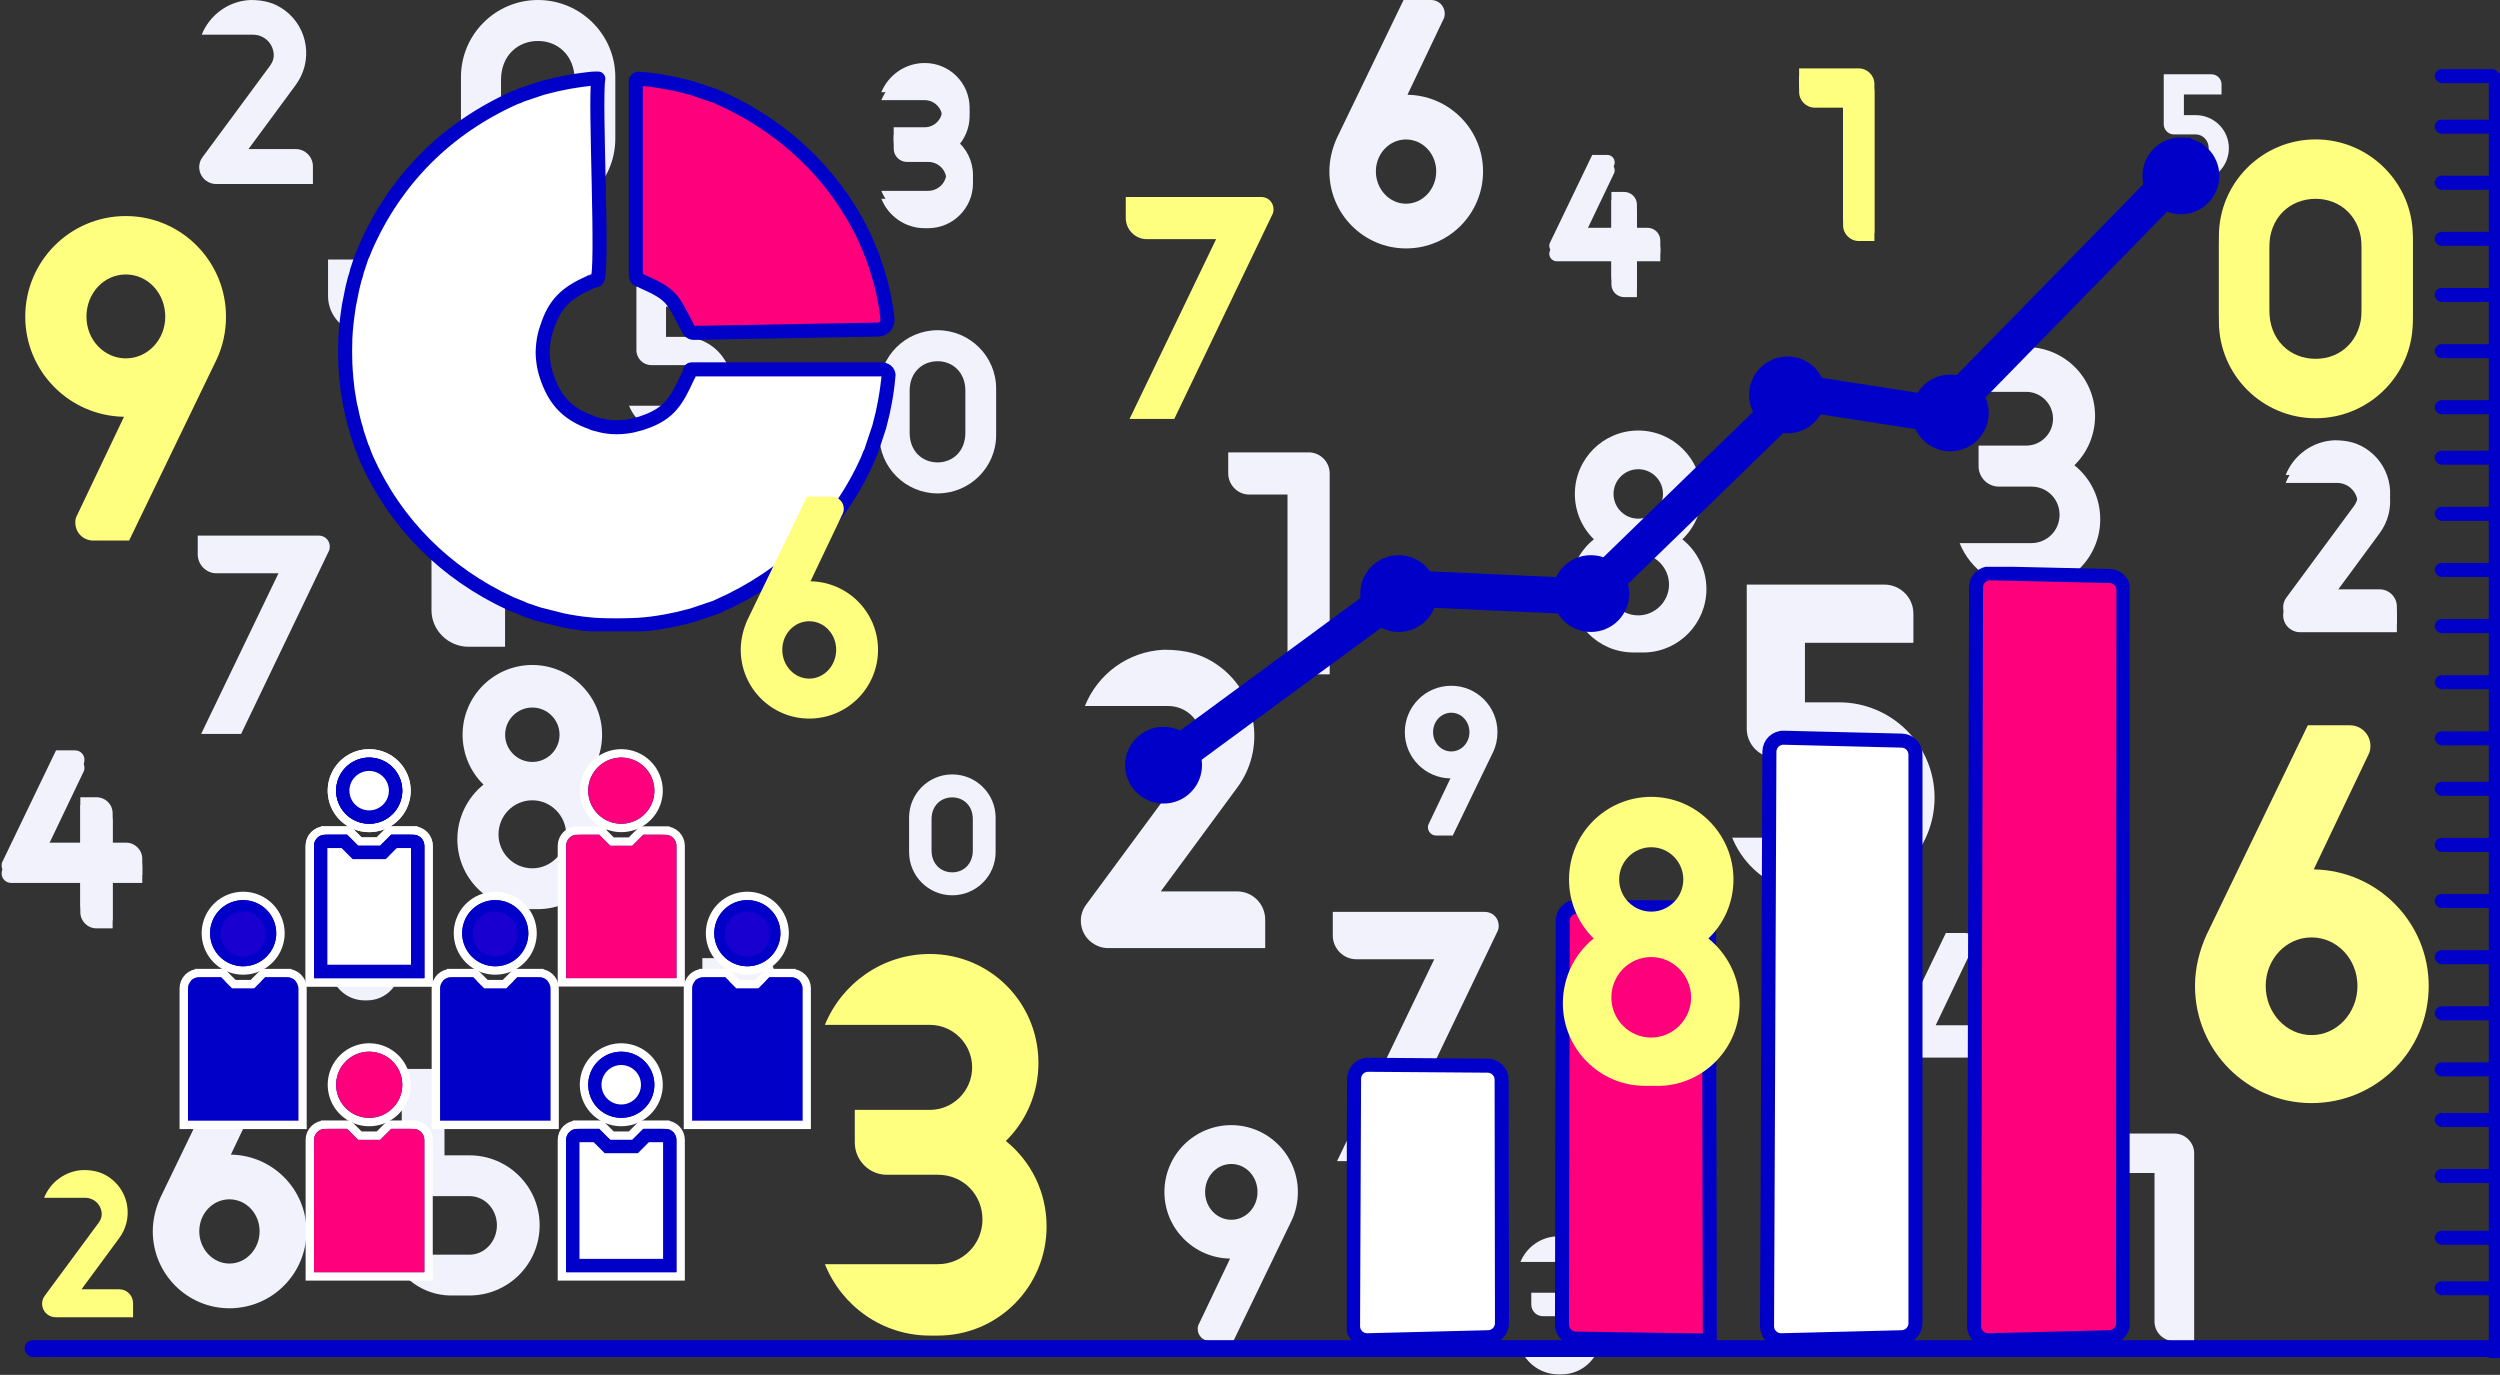 <svg width="891" height="490" viewBox="0 0 891 490" fill="none" xmlns="http://www.w3.org/2000/svg">
<rect x="0" y="0" width="891" height="490" fill="#333333" stroke="none"/>
<path d="M116.916 92.502H166.992C174.089 92.502 180.004 98.417 180.004 105.514V230.507H166.992C159.697 230.507 153.783 224.592 153.783 217.495V118.723H129.928C122.83 118.723 116.916 112.809 116.916 105.514V92.502Z" fill="#F2F2FC"/>
<path d="M250.323 341.488H270.692C273.579 341.488 275.985 343.894 275.985 346.781V397.623H270.692C267.725 397.623 265.319 395.218 265.319 392.331V352.154H255.616C252.729 352.154 250.323 349.748 250.323 346.781V341.488Z" fill="#F2F2FC"/>
<path d="M641.207 27.213H662.502C665.52 27.213 668.035 29.728 668.035 32.746V85.9H662.502C659.4 85.9 656.885 83.385 656.885 80.367V38.363H646.74C643.722 38.363 641.207 35.848 641.207 32.746V27.213Z" fill="#FFFF7F"/>
<path d="M437.738 161.223H466.44C470.508 161.223 473.898 164.613 473.898 168.681V240.323H466.44C462.259 240.323 458.869 236.933 458.869 232.865V176.252H445.196C441.128 176.252 437.738 172.862 437.738 168.681V161.223Z" fill="#F2F2FC"/>
<path d="M748 404H774.988C778.813 404 782 407.171 782 410.977V478H774.988C771.056 478 767.869 474.829 767.869 471.023V418.06H755.012C751.187 418.06 748 414.889 748 410.977V404Z" fill="#F2F2FC"/>
<path d="M450.917 327.722V337.899H394.865C392.738 337.899 390.764 337.139 389.093 335.924C384.84 332.734 383.928 326.658 387.118 322.405L425.245 270.758C426.461 269.239 428.283 266.657 428.283 263.619C428.283 256.935 422.967 251.619 416.283 251.619H386.662C391.219 240.226 402.004 232.175 414.764 231.568H414.916C422.511 231.568 428.739 233.087 434.815 237.644C448.334 247.821 451.069 267.113 440.891 280.784L413.701 317.696H440.891C446.512 317.696 450.917 322.253 450.917 327.722Z" fill="#F2F2FC"/>
<path d="M854.247 219.046V225.323H819.677C818.365 225.323 817.147 224.854 816.116 224.105C813.493 222.138 812.931 218.39 814.899 215.767L838.414 183.913C839.164 182.976 840.288 181.383 840.288 179.51C840.288 175.387 837.009 172.108 832.887 172.108H814.617C817.428 165.082 824.08 160.116 831.95 159.741H832.043C836.728 159.741 840.569 160.678 844.316 163.489C852.655 169.766 854.341 181.664 848.064 190.096L831.294 212.862H848.064C851.53 212.862 854.247 215.673 854.247 219.046Z" fill="#F2F2FC"/>
<path d="M111.526 59.304V65.582H76.955C75.643 65.582 74.425 65.113 73.395 64.364C70.772 62.396 70.209 58.649 72.177 56.025L95.692 24.172C96.442 23.235 97.566 21.642 97.566 19.768C97.566 15.646 94.287 12.367 90.165 12.367H71.896C74.706 5.34 81.358 0.375 89.228 0H89.322C94.006 0 97.847 0.937 101.595 3.748C109.933 10.025 111.619 21.923 105.342 30.355L88.572 53.121H105.342C108.809 53.121 111.526 55.932 111.526 59.304Z" fill="#F2F2FC"/>
<path d="M138.217 335.42C140.937 337.608 142.652 340.92 142.652 344.705C142.652 351.21 137.389 356.532 130.825 356.532H129.938C124.793 356.532 120.358 353.339 118.524 348.785H130.825C133.545 348.785 135.674 346.597 135.674 343.936C135.674 341.216 133.545 339.087 130.825 339.087H125.266C123.314 339.087 121.777 337.49 121.777 335.598V332.05H129.938C132.481 332.05 134.55 329.98 134.55 327.437C134.55 324.894 132.481 322.824 129.938 322.824H118.524C120.358 318.33 124.793 315.137 129.938 315.137C136.502 315.137 141.765 320.4 141.765 326.964C141.765 330.276 140.405 333.292 138.217 335.42Z" fill="#F2F2FC"/>
<path d="M340.772 52.749C344.455 55.711 346.776 60.195 346.776 65.319C346.776 74.125 339.651 81.331 330.764 81.331H329.563C322.598 81.331 316.593 77.007 314.111 70.843H330.764C334.447 70.843 337.329 67.88 337.329 64.278C337.329 60.595 334.447 57.713 330.764 57.713H323.238C320.596 57.713 318.515 55.551 318.515 52.989V48.185H329.563C333.006 48.185 335.808 45.383 335.808 41.941C335.808 38.498 333.006 35.696 329.563 35.696H314.111C316.593 29.611 322.598 25.288 329.563 25.288C338.45 25.288 345.576 32.413 345.576 41.3C345.576 45.783 343.734 49.867 340.772 52.749Z" fill="#F2F2FC"/>
<path d="M565.293 464.732C568.527 467.333 570.565 471.27 570.565 475.769C570.565 483.501 564.309 489.828 556.506 489.828H555.451C549.335 489.828 544.063 486.032 541.884 480.619H556.506C559.739 480.619 562.27 478.018 562.27 474.855C562.27 471.621 559.739 469.09 556.506 469.09H549.898C547.578 469.09 545.75 467.192 545.75 464.943V460.725H555.451C558.474 460.725 560.935 458.265 560.935 455.242C560.935 452.219 558.474 449.758 555.451 449.758H541.884C544.063 444.416 549.335 440.62 555.451 440.62C563.254 440.62 569.511 446.876 569.511 454.679C569.511 458.616 567.894 462.201 565.293 464.732Z" fill="#F2F2FC"/>
<path d="M739.313 165.813C744.962 170.357 748.524 177.235 748.524 185.096C748.524 198.606 737.593 209.66 723.96 209.66H722.118C711.432 209.66 702.221 203.028 698.413 193.571H723.96C729.61 193.571 734.031 189.026 734.031 183.499C734.031 177.85 729.61 173.428 723.96 173.428H712.415C708.362 173.428 705.168 170.112 705.168 166.182V158.812H722.118C727.399 158.812 731.698 154.513 731.698 149.232C731.698 143.951 727.399 139.652 722.118 139.652H698.413C702.221 130.318 711.432 123.685 722.118 123.685C735.751 123.685 746.682 134.616 746.682 148.25C746.682 155.128 743.857 161.391 739.313 165.813Z" fill="#F2F2FC"/>
<path d="M591.735 88.531V93.11H583.397V105.891H578.817C576.357 105.891 574.306 103.841 574.306 101.38V93.11H554.828C553.324 93.11 552.162 91.88 552.162 90.445C552.162 90.035 552.23 89.624 552.435 89.283L567.472 58.048H572.803C574.306 58.048 575.468 59.21 575.468 60.714C575.468 61.124 575.4 61.534 575.195 61.876L564.601 84.02H574.306V71.239H578.817C581.346 71.239 583.397 73.221 583.397 75.75V84.02H587.224C589.684 84.02 591.735 86.07 591.735 88.531Z" fill="#F2F2FC"/>
<path d="M724.247 371.123V376.923H713.685V393.112H707.884C704.768 393.112 702.171 390.515 702.171 387.399V376.923H677.497C675.593 376.923 674.121 375.365 674.121 373.547C674.121 373.028 674.208 372.508 674.467 372.075L693.513 332.512H700.266C702.171 332.512 703.642 333.983 703.642 335.888C703.642 336.407 703.556 336.927 703.296 337.36L689.877 365.409H702.171V349.22H707.884C711.088 349.22 713.685 351.731 713.685 354.934V365.409H718.533C721.649 365.409 724.247 368.006 724.247 371.123Z" fill="#F2F2FC"/>
<path d="M50.704 308.87V314.67H40.142V330.859H34.341C31.225 330.859 28.628 328.262 28.628 325.146V314.67H3.954C2.05 314.67 0.578 313.112 0.578 311.294C0.578 310.775 0.665 310.255 0.924 309.822L19.97 270.259H26.723C28.628 270.259 30.099 271.73 30.099 273.635C30.099 274.154 30.013 274.674 29.753 275.107L16.334 303.156H28.628V286.967H34.341C37.545 286.967 40.142 289.478 40.142 292.681V303.156H44.99C48.106 303.156 50.704 305.753 50.704 308.87Z" fill="#F2F2FC"/>
<path d="M643.281 250.307H655.381C674.237 250.307 689.48 265.549 689.48 284.249C689.48 303.106 674.237 318.349 655.381 318.349H645.795C632.909 318.034 621.91 309.863 617.353 298.549H655.381C662.766 298.549 668.738 292.106 668.738 284.249C668.738 276.392 662.766 270.106 655.381 270.106H632.909C627.252 270.106 622.538 265.392 622.538 259.735V208.35H671.566C677.223 208.35 681.937 212.907 681.937 218.721V229.093H643.281V250.307Z" fill="#F2F2FC"/>
<path d="M778.347 41.031H782.543C789.083 41.031 794.37 46.317 794.37 52.803C794.37 59.343 789.083 64.629 782.543 64.629H779.219C774.75 64.52 770.935 61.686 769.354 57.762H782.543C785.105 57.762 787.176 55.528 787.176 52.803C787.176 50.078 785.105 47.898 782.543 47.898H774.75C772.788 47.898 771.153 46.263 771.153 44.301V26.48H788.157C790.119 26.48 791.754 28.06 791.754 30.076V33.673H778.347V41.031Z" fill="#F2F2FC"/>
<path d="M158.413 411.76H167.295C181.138 411.76 192.328 422.95 192.328 436.678C192.328 450.521 181.138 461.71 167.295 461.71H160.259C150.799 461.48 142.724 455.481 139.379 447.175H167.295C172.717 447.175 177.101 442.446 177.101 436.678C177.101 430.91 172.717 426.296 167.295 426.296H150.799C146.646 426.296 143.186 422.835 143.186 418.682V380.96H179.177C183.33 380.96 186.791 384.305 186.791 388.574V396.187H158.413V411.76Z" fill="#F2F2FC"/>
<path d="M237.372 120.053H243.526C253.118 120.053 260.872 127.806 260.872 137.318C260.872 146.91 253.118 154.664 243.526 154.664H238.65C232.096 154.504 226.501 150.347 224.183 144.592H243.526C247.283 144.592 250.321 141.315 250.321 137.318C250.321 133.322 247.283 130.124 243.526 130.124H232.096C229.218 130.124 226.82 127.726 226.82 124.849V98.711H251.759C254.637 98.711 257.035 101.029 257.035 103.986V109.262H237.372V120.053Z" fill="#F2F2FC"/>
<path d="M81.772 450.332C87.716 450.332 92.523 445.146 92.523 438.821C92.523 432.497 87.716 427.438 81.772 427.438C75.827 427.438 71.021 432.497 71.021 438.821C71.021 445.146 75.827 450.332 81.772 450.332ZM95.052 384.686L82.278 411.501C97.203 411.754 109.219 423.896 109.219 438.821C109.219 454 96.95 466.268 81.772 466.268C66.72 466.268 54.451 454 54.451 438.821C54.451 434.648 55.463 430.6 57.107 426.932L80.886 377.73H90.752C93.408 377.73 95.558 379.88 95.558 382.536C95.558 383.295 95.432 384.054 95.052 384.686Z" fill="#F2F2FC"/>
<path d="M70.47 190.884H113.597C115.819 190.884 117.536 192.601 117.536 194.823C117.536 195.429 117.435 196.035 117.132 196.54L85.923 261.585H71.682L99.255 204.317H77.136C73.5 204.317 70.47 201.287 70.47 197.55V190.884Z" fill="#F2F2FC"/>
<path d="M583.877 219.32C589.866 219.32 594.838 214.348 594.838 208.359C594.838 202.257 589.866 197.285 583.877 197.285C577.775 197.285 572.916 202.257 572.916 208.359C572.916 214.348 577.775 219.32 583.877 219.32ZM583.877 167.227C579.018 167.227 575.063 171.182 575.063 176.041C575.063 180.9 579.018 184.855 583.877 184.855C588.736 184.855 592.691 180.9 592.691 176.041C592.691 171.182 588.736 167.227 583.877 167.227ZM599.584 192.2C604.782 196.381 608.172 202.822 608.172 209.941C608.172 222.145 598.454 232.202 586.25 232.541H582.182C569.639 232.541 559.582 222.371 559.582 209.941C559.582 202.822 562.859 196.381 568.057 192.2C563.876 188.132 561.277 182.369 561.277 176.041C561.277 163.611 571.334 153.441 583.877 153.441C596.307 153.441 606.477 163.611 606.477 176.041C606.477 182.369 603.878 188.132 599.584 192.2Z" fill="#F2F2FC"/>
<path d="M189.724 309.467C196.312 309.467 201.782 303.998 201.782 297.41C201.782 290.698 196.312 285.228 189.724 285.228C183.012 285.228 177.667 290.698 177.667 297.41C177.667 303.998 183.012 309.467 189.724 309.467ZM189.724 252.165C184.38 252.165 180.029 256.515 180.029 261.86C180.029 267.205 184.38 271.555 189.724 271.555C195.069 271.555 199.42 267.205 199.42 261.86C199.42 256.515 195.069 252.165 189.724 252.165ZM207.002 279.635C212.72 284.234 216.449 291.319 216.449 299.15C216.449 312.574 205.759 323.637 192.335 324.01H187.86C174.063 324.01 163 312.823 163 299.15C163 291.319 166.605 284.234 172.323 279.635C167.723 275.16 164.865 268.821 164.865 261.86C164.865 248.187 175.927 237 189.724 237C203.398 237 214.585 248.187 214.585 261.86C214.585 268.821 211.726 275.16 207.002 279.635Z" fill="#F2F2FC"/>
<path d="M429.5 424.837C429.5 430.329 433.674 434.723 438.837 434.723C444 434.723 448.174 430.329 448.174 424.837C448.174 419.235 444 414.841 438.837 414.841C433.674 414.841 429.5 419.235 429.5 424.837ZM438.837 401C451.909 401 462.564 411.655 462.564 424.837C462.564 428.462 461.795 431.977 460.257 435.162L439.606 477.893H431.148C428.731 477.893 426.863 476.026 426.863 473.609C426.863 472.95 426.973 472.401 427.303 471.851L438.397 448.564C425.435 448.344 415 437.799 415 424.837C415 411.655 425.655 401 438.837 401Z" fill="#F2F2FC"/>
<path d="M510.746 260.953C510.746 264.766 513.643 267.816 517.228 267.816C520.812 267.816 523.709 264.766 523.709 260.953C523.709 257.064 520.812 254.014 517.228 254.014C513.643 254.014 510.746 257.064 510.746 260.953ZM517.228 244.405C526.302 244.405 533.699 251.802 533.699 260.953C533.699 263.469 533.165 265.91 532.098 268.121L517.761 297.785H511.89C510.212 297.785 508.916 296.489 508.916 294.811C508.916 294.354 508.992 293.972 509.221 293.591L516.923 277.425C507.924 277.272 500.68 269.951 500.68 260.953C500.68 251.802 508.077 244.405 517.228 244.405Z" fill="#F2F2FC"/>
<path d="M324.199 139.21V154.249C324.199 160.813 328.686 164.801 334.17 164.801C339.57 164.801 344.057 160.813 344.057 154.249V139.21C344.057 132.729 339.57 128.741 334.17 128.741C328.686 128.741 324.199 132.729 324.199 139.21ZM313.397 155.08V138.462C313.397 126.996 322.703 117.69 334.17 117.69C345.636 117.69 355.025 126.996 355.025 138.462V155.08C355.025 166.546 345.636 175.852 334.17 175.852C322.703 175.852 313.397 166.546 313.397 155.08Z" fill="#F2F2FC"/>
<path d="M808.748 88.237V113.201C808.748 124.097 816.196 130.718 825.299 130.718C834.264 130.718 841.712 124.097 841.712 113.201V88.237C841.712 77.478 834.264 70.858 825.299 70.858C816.196 70.858 808.748 77.478 808.748 88.237ZM790.817 114.581V86.995C790.817 67.961 806.265 52.514 825.299 52.514C844.333 52.514 859.919 67.961 859.919 86.995V114.581C859.919 133.614 844.333 149.062 825.299 149.062C806.265 149.062 790.817 133.614 790.817 114.581Z" fill="#FFFF7F"/>
<path d="M332.002 291.942V303.083C332.002 307.946 335.326 310.9 339.388 310.9C343.389 310.9 346.713 307.946 346.713 303.083V291.942C346.713 287.141 343.389 284.187 339.388 284.187C335.326 284.187 332.002 287.141 332.002 291.942ZM324 303.699V291.388C324 282.894 330.894 276 339.388 276C347.882 276 354.838 282.894 354.838 291.388V303.699C354.838 312.193 347.882 319.087 339.388 319.087C330.894 319.087 324 312.193 324 303.699Z" fill="#F2F2FC"/>
<path d="M178.562 28.437V48.311C178.562 56.984 184.491 62.255 191.737 62.255C198.874 62.255 204.803 56.984 204.803 48.311V28.437C204.803 19.873 198.874 14.603 191.737 14.603C184.491 14.603 178.562 19.873 178.562 28.437ZM164.288 49.408V27.449C164.288 12.297 176.585 0 191.737 0C206.889 0 219.296 12.297 219.296 27.449V49.408C219.296 64.561 206.889 76.858 191.737 76.858C176.585 76.858 164.288 64.561 164.288 49.408Z" fill="#F2F2FC"/>
<path d="M725.832 278.65V289.791C725.832 294.654 729.156 297.608 733.218 297.608C737.219 297.608 740.543 294.654 740.543 289.791V278.65C740.543 273.849 737.219 270.894 733.218 270.894C729.156 270.894 725.832 273.849 725.832 278.65ZM717.83 290.407V278.096C717.83 269.602 724.724 262.708 733.218 262.708C741.713 262.708 748.668 269.602 748.668 278.096V290.407C748.668 298.901 741.713 305.795 733.218 305.795C724.724 305.795 717.83 298.901 717.83 290.407Z" fill="#F2F2FC"/>
<path d="M475 325H529.19C531.982 325 534.139 327.157 534.139 329.949C534.139 330.711 534.012 331.472 533.631 332.107L494.417 413.835H476.523L511.169 341.879H483.376C478.807 341.879 475 338.071 475 333.376V325Z" fill="#F2F2FC"/>
<g clip-path="url(#clip0_184_235)">
<path d="M213.229 28.029C213.23 28.032 213.23 28.036 213.23 28.04C211.89 36.378 215.145 97.043 212.811 99.759C212.766 99.811 212.334 99.597 211.56 100.181C211.517 100.213 211.211 100.133 210.669 100.396C210.42 100.516 210.18 100.659 209.928 100.772C201.826 104.419 197.638 108.144 194.876 116.962C194.714 117.423 194.598 117.721 194.456 118.22C194.308 118.804 194.16 119.264 194.037 119.9C193.876 120.801 193.708 121.463 193.618 122.416C193.36 124.958 193.302 126.144 193.618 128.706C193.695 129.659 193.889 130.34 194.037 131.222C194.16 131.851 194.308 132.317 194.456 132.901C194.592 133.413 194.714 133.699 194.876 134.159C195.037 134.619 195.03 134.808 195.295 135.417C198.068 142.803 202.208 147.193 209.477 150.098C210.154 150.416 210.386 150.383 210.728 150.519C210.773 150.539 210.96 150.733 211.56 150.941C212.192 151.135 212.624 151.207 213.23 151.362C213.837 151.518 214.249 151.667 214.901 151.784C215.946 151.952 216.713 152.14 217.822 152.205C219.364 152.296 220.047 152.283 221.576 152.205C222.833 152.134 223.691 151.991 224.91 151.784C225.574 151.68 225.994 151.505 226.581 151.362C227.167 151.22 227.625 151.129 228.251 150.941C228.715 150.785 228.947 150.753 229.502 150.519C238.602 147.446 241.266 142.602 244.935 134.581C245 134.435 245.107 134.271 245.236 134.006C245.319 133.834 245.41 133.665 245.513 133.504C245.769 133.108 245.857 132.886 245.814 132.388C245.796 132.184 245.859 131.979 246.003 131.834V131.834C246.125 131.712 246.29 131.643 246.462 131.643H314.091C315.469 131.643 316.609 132.363 316.697 133.738V133.738C316.71 133.926 316.343 136.766 316.278 137.512C316.188 138.4 315.988 139.522 315.859 140.449C315.749 141.221 315.575 142.174 315.44 142.965C315.33 143.6 315.149 144.392 315.02 145.059C314.891 145.727 314.743 146.493 314.601 147.154C314.492 147.66 314.311 148.282 314.182 148.833C314.066 149.352 313.898 149.975 313.763 150.513C313.627 151.051 313.486 151.661 313.344 152.192C313.286 152.419 313.06 152.99 312.924 153.45C312.821 153.813 312.634 154.3 312.505 154.708C312.383 155.091 312.221 155.558 312.086 155.966C311.951 156.375 311.802 156.829 311.667 157.224C311.525 157.639 311.389 158.093 311.248 158.482C311.093 158.917 310.977 159.358 310.828 159.74C310.641 160.227 310.545 160.661 310.409 160.998C310.383 161.063 310.158 161.439 309.99 161.835C309.719 162.503 309.429 163.307 309.158 163.929C298.465 187.85 279.897 205.43 256.177 215.941C255.699 216.129 255.383 216.343 255.345 216.362C254.958 216.505 254.519 216.628 254.093 216.784C253.7 216.927 253.255 217.063 252.842 217.205C252.43 217.348 251.985 217.497 251.591 217.627C251.198 217.757 250.727 217.925 250.34 218.048C249.934 218.178 249.456 218.36 249.089 218.47C248.637 218.606 248.096 218.82 247.838 218.891C247.354 219.028 246.78 219.261 246.586 219.313C246.051 219.456 245.458 219.598 244.916 219.734C244.374 219.871 243.762 220.033 243.246 220.156C242.704 220.279 242.078 220.467 241.575 220.577C240.911 220.72 240.156 220.863 239.492 220.999C238.828 221.135 238.041 221.31 237.409 221.42C236.616 221.557 235.687 221.725 234.907 221.842C233.978 221.952 232.843 222.186 231.985 222.263C230.54 222.438 228.851 222.568 227.393 222.685C222.704 222.931 216.642 222.951 211.96 222.685C210.657 222.581 209.096 222.425 207.787 222.263C206.929 222.192 205.788 221.952 204.866 221.842C204.079 221.725 203.157 221.563 202.363 221.42C201.725 221.31 200.944 221.135 200.28 220.999C199.803 220.908 199.158 220.694 198.61 220.577C198.12 220.474 197.475 220.286 196.939 220.156C196.404 220.026 195.804 219.871 195.269 219.734C194.734 219.598 194.134 219.456 193.599 219.313C193.063 219.17 192.451 219.041 191.928 218.891C191.599 218.801 191.096 218.6 190.677 218.47C190.309 218.36 189.832 218.178 189.426 218.048C189.02 217.919 188.581 217.763 188.175 217.627C187.768 217.491 187.323 217.348 186.924 217.205C186.878 217.193 186.659 216.991 186.092 216.784C185.434 216.518 184.634 216.22 184.008 215.947C183.37 215.701 182.564 215.377 181.925 215.111C158.85 204.425 141.094 186.839 130.614 163.521C130.35 162.885 130.027 162.068 129.782 161.426C129.634 161.05 129.524 160.603 129.363 160.168C129.189 159.74 128.963 159.371 128.944 159.332C128.796 158.949 128.686 158.515 128.525 158.074C128.383 157.691 128.254 157.231 128.105 156.816C127.957 156.401 127.815 155.953 127.686 155.558C127.557 155.162 127.383 154.676 127.267 154.3C127.112 153.794 127.009 153.184 126.848 152.62C126.712 152.128 126.48 151.55 126.429 151.362C126.293 150.831 126.138 150.215 126.009 149.683C125.88 149.151 125.693 148.496 125.59 148.003C125.448 147.342 125.3 146.564 125.171 145.909C125.048 145.319 124.81 144.541 124.752 144.229C124.61 143.438 124.449 142.492 124.333 141.713C124.21 140.896 124.023 139.976 123.913 139.197C123.778 137.998 123.597 136.597 123.494 135.424C123.314 133.608 123.146 131.364 123.075 129.549C122.972 126.657 122.978 123.635 123.075 120.743C123.146 119.076 123.307 116.962 123.494 115.289C123.572 114.271 123.797 113.007 123.913 111.937C124.042 110.997 124.184 109.946 124.333 108.999C124.429 108.377 124.636 107.592 124.752 106.905C124.861 106.269 125.042 105.478 125.171 104.81C125.3 104.143 125.448 103.39 125.59 102.716C125.693 102.23 125.887 101.575 126.009 101.036C126.132 100.498 126.293 99.895 126.429 99.357C126.467 99.195 126.712 98.598 126.848 98.099C127.016 97.522 127.106 96.925 127.267 96.42C127.39 96.031 127.551 95.557 127.686 95.162C127.822 94.766 127.964 94.293 128.105 93.904C128.26 93.476 128.376 93.035 128.525 92.646C128.699 92.179 128.796 91.751 128.944 91.388C128.963 91.342 129.189 90.966 129.363 90.551C129.595 89.916 129.937 89.105 130.195 88.457C140.882 63.9 159.288 45.594 183.609 34.746C183.86 34.636 184.26 34.584 184.86 34.324C185.382 34.13 185.653 33.922 185.692 33.903C186.085 33.76 186.53 33.624 186.943 33.481C187.356 33.339 187.801 33.19 188.194 33.06C188.587 32.93 189.058 32.762 189.445 32.639C189.852 32.509 190.329 32.327 190.696 32.217C191.148 32.081 191.69 31.867 191.948 31.796C192.431 31.659 192.999 31.426 193.199 31.374C193.734 31.231 194.334 31.089 194.869 30.953C195.404 30.816 196.024 30.648 196.539 30.531C197.088 30.408 197.707 30.22 198.21 30.11C198.868 29.967 199.635 29.818 200.293 29.688C200.951 29.558 201.744 29.377 202.376 29.267C203.163 29.13 204.111 28.955 204.879 28.845C205.794 28.722 206.923 28.514 207.8 28.424C208.948 28.326 210.96 27.97 211.973 28.002C212.377 28.015 212.793 27.996 213.197 28.002C213.213 28.002 213.226 28.013 213.229 28.029V28.029Z" fill="white" stroke="#0000C8" stroke-width="5" stroke-miterlimit="10"/>
<path d="M227.841 28.035C227.84 28.035 227.838 28.034 227.839 28.034C228.108 28.011 231.213 28.405 232.004 28.456C232.875 28.54 234.003 28.754 234.926 28.878C235.667 28.975 236.654 29.163 237.428 29.299C238.06 29.409 238.847 29.591 239.511 29.721C240.175 29.85 240.943 29.999 241.594 30.142C242.091 30.252 242.717 30.434 243.265 30.563C243.813 30.693 244.393 30.849 244.935 30.985C245.477 31.121 246.07 31.264 246.605 31.406C246.805 31.458 247.373 31.692 247.857 31.828C248.115 31.899 248.656 32.113 249.108 32.249C249.475 32.36 249.953 32.541 250.359 32.671C250.746 32.794 251.204 32.956 251.61 33.092C252.016 33.229 252.461 33.378 252.861 33.514C253.261 33.65 253.719 33.793 254.113 33.935C254.538 34.091 254.977 34.208 255.364 34.357C255.409 34.376 255.725 34.59 256.196 34.778C279.149 44.972 297.581 62.169 308.339 85.111C309.022 86.647 309.828 88.58 310.422 90.143C310.589 90.551 310.822 90.934 310.841 90.979C310.983 91.342 311.08 91.77 311.26 92.237C311.409 92.626 311.525 93.061 311.679 93.495C311.821 93.884 311.957 94.344 312.099 94.753C312.24 95.162 312.395 95.622 312.518 96.011C312.64 96.4 312.834 96.912 312.937 97.269C313.092 97.788 313.201 98.384 313.356 98.948C313.485 99.428 313.737 100.051 313.775 100.206C313.911 100.745 314.079 101.374 314.195 101.886C314.311 102.398 314.517 103.092 314.614 103.565C314.749 104.233 314.917 105.018 315.033 105.66C315.156 106.341 315.349 107.132 315.452 107.754C315.581 108.552 315.775 109.518 315.871 110.27C316.007 111.327 316.187 112.592 316.291 113.623V113.623C316.501 115.721 315.02 117.427 312.912 117.465L247.313 118.639C246.722 118.649 246.185 118.46 245.819 117.994C245.63 117.753 245.452 117.512 245.374 117.397C245.348 117.358 245.122 116.865 244.954 116.56C239.684 106.652 239.797 105.104 229.192 100.423C228.859 100.276 228.545 100.07 228.212 99.923C227.734 99.711 227.467 99.819 227.432 99.778V99.778C227.006 99.298 226.6 98.735 226.6 98.093V28.699C226.6 28.676 226.607 28.653 226.62 28.634C227.012 28.053 227.271 28.129 227.841 28.036C227.842 28.036 227.842 28.035 227.841 28.035V28.035Z" fill="#FF007D" stroke="#0000C8" stroke-width="5" stroke-miterlimit="10"/>
</g>
<g clip-path="url(#clip1_184_235)">
<path d="M704.265 209.306C704.272 206.505 706.578 204.256 709.378 204.32L751.903 205.288C754.621 205.35 756.791 207.572 756.789 210.29L756.64 471.594C756.639 474.306 754.476 476.522 751.766 476.59L708.699 477.667C705.884 477.738 703.567 475.471 703.574 472.656L704.265 209.306Z" fill="#FF007D" stroke="#0000C8" stroke-width="5" stroke-linecap="round" stroke-linejoin="round"/>
<path d="M630.617 267.901C630.629 265.1 632.94 262.855 635.74 262.924L677.795 263.957C680.508 264.023 682.673 266.242 682.673 268.955V471.592C682.673 474.304 680.51 476.522 677.798 476.59L634.897 477.667C632.079 477.737 629.76 475.466 629.771 472.648L630.617 267.901Z" fill="white" stroke="#0000C8" stroke-width="5" stroke-linecap="round" stroke-linejoin="round"/>
<path d="M556.946 328.136C556.951 325.363 559.212 323.123 561.985 323.145L604.142 323.47C606.884 323.491 609.098 325.718 609.103 328.461L609.375 477.135V477.135C609.375 477.498 609.078 477.791 608.714 477.786L561.617 477.072C558.882 477.03 556.688 474.799 556.693 472.064L556.946 328.136Z" fill="#FF007D" stroke="#0000C8" stroke-width="5" stroke-linecap="round" stroke-linejoin="round"/>
<path d="M482.589 384.464C482.601 381.696 484.859 379.464 487.627 379.484L530.219 379.806C532.962 379.827 535.177 382.055 535.181 384.799L535.305 471.58C535.309 474.295 533.145 476.517 530.43 476.585L487.354 477.667C484.536 477.737 482.217 475.466 482.228 472.648L482.589 384.464Z" fill="white" stroke="#0000C8" stroke-width="5" stroke-linecap="round" stroke-linejoin="round"/>
</g>
<g clip-path="url(#clip2_184_235)">
<path d="M411.413 275.15L500.435 209.69L566.249 212.669L641.13 139.926L692.459 147.946L784.907 53.379" stroke="#0000C8" stroke-width="12.92" stroke-miterlimit="10"/>
<ellipse cx="498.493" cy="211.552" rx="13.697" ry="13.68" fill="#0000C8"/>
<ellipse cx="414.697" cy="272.71" rx="13.697" ry="13.68" fill="#0000C8"/>
<ellipse cx="566.98" cy="211.552" rx="13.697" ry="13.68" fill="#0000C8"/>
<ellipse cx="637.078" cy="140.737" rx="13.697" ry="13.68" fill="#0000C8"/>
<ellipse cx="695.09" cy="147.175" rx="13.697" ry="13.68" fill="#0000C8"/>
<ellipse cx="777.274" cy="62.68" rx="13.697" ry="13.68" fill="#0000C8"/>
</g>
<path d="M86.993 319.309C90.398 319.394 93.647 320.783 96.061 323.197C98.554 325.689 99.954 329.069 99.954 332.594C99.954 335.222 99.174 337.79 97.714 339.975C96.253 342.161 94.178 343.864 91.749 344.87C89.32 345.875 86.648 346.138 84.07 345.626C81.492 345.113 79.124 343.847 77.265 341.989C75.406 340.131 74.141 337.763 73.628 335.185C73.115 332.608 73.378 329.936 74.384 327.509C75.39 325.08 77.094 323.005 79.279 321.545C81.465 320.085 84.034 319.305 86.663 319.305L86.993 319.309ZM86.66 327.059C85.19 327.06 83.78 327.643 82.738 328.68C81.696 329.719 81.108 331.128 81.103 332.598C81.103 333.691 81.427 334.76 82.033 335.67C82.641 336.58 83.505 337.29 84.517 337.71C85.528 338.13 86.641 338.241 87.715 338.029C88.789 337.817 89.776 337.292 90.552 336.519C91.327 335.747 91.856 334.761 92.072 333.688C92.288 332.615 92.181 331.502 91.765 330.49C91.348 329.478 90.641 328.611 89.732 328.001C88.824 327.39 87.755 327.063 86.66 327.059Z" fill="#0000C8" stroke="white" stroke-width="3"/>
<path d="M79.412 346.812L79.852 347.252L83.345 350.744H89.961L93.454 347.252L93.894 346.812H102.377V346.813C103.09 346.813 103.797 346.952 104.456 347.224C105.115 347.497 105.714 347.898 106.219 348.402C106.723 348.907 107.125 349.505 107.397 350.165C107.67 350.824 107.81 351.531 107.81 352.244V400.902H65.5V352.244C65.499 351.531 65.639 350.824 65.912 350.165C66.185 349.506 66.585 348.907 67.09 348.402C67.594 347.898 68.194 347.497 68.853 347.224C69.513 346.952 70.219 346.813 70.933 346.813V346.812H79.412ZM73.255 393.144H100.055V354.566H97.109L95.011 356.665L95.01 356.664L93.621 358.057L93.182 358.498H80.137L79.697 358.058L78.303 356.665L76.204 354.566H73.255V393.144Z" fill="#0000C8" stroke="white" stroke-width="3"/>
<rect x="68.576" y="351.156" width="36.157" height="46.853" fill="#0000C8" stroke="white" stroke-width="3"/>
<circle cx="86.654" cy="332.869" r="9.522" fill="#1A00D0" stroke="white" stroke-width="3"/>
<path d="M176.839 319.309C180.244 319.394 183.493 320.783 185.907 323.197C188.4 325.689 189.8 329.069 189.8 332.594C189.8 335.222 189.02 337.79 187.56 339.975C186.099 342.161 184.023 343.864 181.595 344.87C179.166 345.875 176.494 346.138 173.916 345.626C171.338 345.113 168.969 343.847 167.11 341.989C165.252 340.131 163.986 337.763 163.474 335.185C162.961 332.608 163.224 329.936 164.229 327.509C165.236 325.08 166.939 323.005 169.125 321.545C171.311 320.085 173.88 319.305 176.509 319.305L176.839 319.309ZM176.506 327.059C175.036 327.06 173.625 327.643 172.584 328.68C171.542 329.719 170.953 331.128 170.948 332.598C170.949 333.691 171.272 334.76 171.879 335.67C172.486 336.58 173.351 337.29 174.362 337.71C175.373 338.13 176.486 338.241 177.561 338.029C178.635 337.817 179.622 337.292 180.397 336.519C181.173 335.747 181.702 334.761 181.918 333.688C182.134 332.615 182.027 331.502 181.61 330.49C181.194 329.478 180.487 328.611 179.578 328.001C178.67 327.39 177.6 327.063 176.506 327.059Z" fill="#0000C8" stroke="white" stroke-width="3"/>
<path d="M169.257 346.812L169.696 347.252L173.189 350.744H179.806L183.299 347.252L183.738 346.812H192.222V346.813C192.935 346.813 193.642 346.952 194.301 347.224C194.96 347.497 195.559 347.898 196.063 348.402C196.568 348.907 196.969 349.505 197.242 350.165C197.515 350.824 197.655 351.531 197.654 352.244V400.902H155.345V352.244C155.344 351.531 155.484 350.824 155.757 350.165C156.03 349.506 156.43 348.907 156.935 348.402C157.439 347.898 158.039 347.497 158.698 347.224C159.357 346.952 160.064 346.813 160.777 346.813V346.812H169.257ZM163.1 393.144H189.899V354.566H186.954L184.855 356.665L184.854 356.664L183.466 358.057L183.026 358.498H169.981L169.542 358.058L168.147 356.665L166.049 354.566H163.1V393.144Z" fill="#0000C8" stroke="white" stroke-width="3"/>
<rect x="158.42" y="351.156" width="36.157" height="46.853" fill="#0000C8" stroke="white" stroke-width="3"/>
<circle cx="176.499" cy="332.869" r="9.522" fill="#1A00D0" stroke="white" stroke-width="3"/>
<path d="M266.683 319.309C270.088 319.394 273.336 320.783 275.751 323.197C278.244 325.689 279.644 329.069 279.644 332.594C279.644 335.222 278.864 337.79 277.403 339.975C275.943 342.161 273.867 343.864 271.438 344.87C269.01 345.875 266.338 346.138 263.76 345.626C261.182 345.113 258.813 343.847 256.954 341.989C255.095 340.131 253.83 337.763 253.317 335.185C252.805 332.608 253.067 329.936 254.073 327.509C255.079 325.08 256.783 323.005 258.969 321.545C261.154 320.085 263.724 319.305 266.353 319.305L266.683 319.309ZM266.35 327.059C264.879 327.06 263.469 327.643 262.428 328.68C261.386 329.719 260.797 331.128 260.792 332.598C260.792 333.691 261.116 334.76 261.723 335.67C262.33 336.58 263.195 337.29 264.206 337.71C265.217 338.13 266.33 338.241 267.404 338.029C268.478 337.817 269.466 337.292 270.241 336.519C271.017 335.747 271.546 334.761 271.762 333.688C271.978 332.615 271.871 331.502 271.454 330.49C271.038 329.478 270.331 328.611 269.422 328.001C268.513 327.39 267.444 327.063 266.35 327.059Z" fill="#0000C8" stroke="white" stroke-width="3"/>
<path d="M259.103 346.812L259.542 347.252L263.035 350.744H269.651L273.145 347.252L273.584 346.812H282.067V346.813C282.781 346.813 283.487 346.952 284.146 347.224C284.806 347.497 285.405 347.898 285.909 348.402C286.414 348.907 286.815 349.505 287.088 350.165C287.361 350.824 287.5 351.531 287.5 352.244V400.902H245.19V352.244C245.19 351.531 245.33 350.824 245.603 350.165C245.875 349.506 246.276 348.907 246.78 348.402C247.285 347.898 247.884 347.497 248.544 347.224C249.203 346.952 249.91 346.813 250.623 346.813V346.812H259.103ZM252.945 393.144H279.745V354.566H276.8L274.701 356.665L274.7 356.664L273.312 358.057L272.872 358.498H259.827L259.388 358.058L257.993 356.665L255.895 354.566H252.945V393.144Z" fill="#0000C8" stroke="white" stroke-width="3"/>
<rect x="248.266" y="351.156" width="36.157" height="46.853" fill="#0000C8" stroke="white" stroke-width="3"/>
<circle cx="266.344" cy="332.869" r="9.522" fill="#1A00D0" stroke="white" stroke-width="3"/>
<path d="M131.915 268.504C135.32 268.588 138.569 269.978 140.983 272.392C143.476 274.884 144.876 278.264 144.876 281.788C144.876 284.416 144.096 286.985 142.636 289.17C141.175 291.355 139.099 293.059 136.671 294.064C134.242 295.07 131.57 295.333 128.992 294.82C126.414 294.308 124.045 293.042 122.187 291.184C120.328 289.325 119.063 286.957 118.55 284.38C118.037 281.802 118.3 279.131 119.306 276.703C120.312 274.275 122.015 272.199 124.201 270.739C126.387 269.279 128.956 268.5 131.585 268.5L131.915 268.504ZM131.582 276.254C130.112 276.255 128.702 276.838 127.66 277.875C126.618 278.913 126.03 280.322 126.024 281.793C126.025 282.886 126.348 283.955 126.955 284.864C127.563 285.775 128.427 286.484 129.438 286.904C130.45 287.324 131.562 287.436 132.637 287.224C133.711 287.012 134.698 286.486 135.474 285.714C136.249 284.941 136.778 283.956 136.994 282.883C137.21 281.81 137.103 280.697 136.687 279.685C136.27 278.672 135.563 277.806 134.654 277.195C133.746 276.585 132.677 276.257 131.582 276.254Z" fill="#0000C8" stroke="white" stroke-width="3"/>
<path d="M124.334 296.007L124.773 296.446L128.267 299.938H134.883L138.376 296.446L138.815 296.007H147.299V296.008C148.012 296.007 148.719 296.146 149.378 296.419C150.037 296.692 150.636 297.092 151.141 297.597C151.645 298.101 152.046 298.7 152.319 299.359C152.592 300.018 152.732 300.725 152.731 301.438V350.097H110.422V301.438C110.421 300.725 110.561 300.018 110.834 299.359C111.107 298.7 111.507 298.101 112.012 297.597C112.516 297.092 113.116 296.692 113.775 296.419C114.434 296.146 115.141 296.007 115.854 296.008V296.007H124.334ZM118.177 342.339H144.977V303.761H142.031L139.933 305.859L139.932 305.858L138.543 307.252L138.104 307.692H125.059L124.619 307.253L123.225 305.859L121.126 303.761H118.177V342.339Z" fill="#0000C8" stroke="white" stroke-width="3"/>
<rect x="113.498" y="300.351" width="36.157" height="46.853" fill="#0000C8" stroke="white" stroke-width="3"/>
<circle cx="131.578" cy="282.064" r="9.522" fill="#1A00D0" stroke="white" stroke-width="3"/>
<rect x="113.498" y="300.351" width="36.157" height="46.853" fill="white" stroke="white" stroke-width="3"/>
<circle cx="131.578" cy="282.064" r="9.522" fill="white" stroke="white" stroke-width="3"/>
<path d="M131.915 268.504C135.32 268.588 138.569 269.978 140.983 272.392C143.476 274.884 144.876 278.264 144.876 281.788C144.876 284.416 144.096 286.985 142.636 289.17C141.175 291.355 139.099 293.059 136.671 294.064C134.242 295.07 131.57 295.333 128.992 294.82C126.414 294.308 124.045 293.042 122.187 291.184C120.328 289.325 119.063 286.957 118.55 284.38C118.037 281.802 118.3 279.131 119.306 276.703C120.312 274.275 122.015 272.199 124.201 270.739C126.387 269.279 128.956 268.5 131.585 268.5L131.915 268.504ZM131.582 276.254C130.112 276.255 128.702 276.838 127.66 277.875C126.618 278.913 126.03 280.322 126.024 281.793C126.025 282.886 126.348 283.955 126.955 284.864C127.563 285.775 128.427 286.484 129.438 286.904C130.45 287.324 131.562 287.436 132.637 287.224C133.711 287.012 134.698 286.486 135.474 285.714C136.249 284.941 136.778 283.956 136.994 282.883C137.21 281.81 137.103 280.697 136.687 279.685C136.27 278.672 135.563 277.806 134.654 277.195C133.746 276.585 132.677 276.257 131.582 276.254Z" fill="#0000C8" stroke="white" stroke-width="3"/>
<path d="M124.334 296.007L124.773 296.446L128.267 299.938H134.883L138.376 296.446L138.815 296.007H147.299V296.008C148.012 296.007 148.719 296.146 149.378 296.419C150.037 296.692 150.636 297.092 151.141 297.597C151.645 298.101 152.046 298.7 152.319 299.359C152.592 300.018 152.732 300.725 152.731 301.438V350.097H110.422V301.438C110.421 300.725 110.561 300.018 110.834 299.359C111.107 298.7 111.507 298.101 112.012 297.597C112.516 297.092 113.116 296.692 113.775 296.419C114.434 296.146 115.141 296.007 115.854 296.008V296.007H124.334ZM118.177 342.339H144.977V303.761H142.031L139.933 305.859L139.932 305.858L138.543 307.252L138.104 307.692H125.059L124.619 307.253L123.225 305.859L121.126 303.761H118.177V342.339Z" fill="#0000C8" stroke="white" stroke-width="3"/>
<rect x="113.498" y="405.171" width="36.157" height="46.853" fill="white" stroke="white" stroke-width="3"/>
<circle cx="131.578" cy="386.883" r="9.522" fill="white" stroke="white" stroke-width="3"/>
<path d="M131.915 373.323C135.32 373.408 138.569 374.797 140.983 377.211C143.476 379.703 144.876 383.083 144.876 386.608C144.876 389.236 144.096 391.804 142.636 393.989C141.175 396.175 139.099 397.878 136.671 398.884C134.242 399.889 131.57 400.152 128.992 399.64C126.414 399.127 124.045 397.861 122.187 396.003C120.328 394.145 119.063 391.777 118.55 389.199C118.037 386.622 118.3 383.95 119.306 381.523C120.312 379.095 122.015 377.019 124.201 375.559C126.387 374.099 128.956 373.32 131.585 373.319L131.915 373.323ZM131.582 381.073C130.112 381.074 128.702 381.657 127.66 382.694C126.618 383.733 126.03 385.142 126.024 386.612C126.025 387.705 126.348 388.774 126.955 389.684C127.563 390.594 128.427 391.304 129.438 391.724C130.45 392.144 131.562 392.255 132.637 392.043C133.711 391.831 134.698 391.306 135.474 390.533C136.249 389.761 136.778 388.775 136.994 387.702C137.21 386.629 137.103 385.516 136.687 384.504C136.27 383.492 135.563 382.625 134.654 382.015C133.746 381.404 132.677 381.077 131.582 381.073Z" fill="#0000C8" stroke="white" stroke-width="3"/>
<path d="M124.334 400.826L124.773 401.266L128.267 404.758H134.883L138.376 401.266L138.815 400.826H147.299V400.827C148.012 400.827 148.719 400.966 149.378 401.238C150.037 401.511 150.636 401.912 151.141 402.416C151.645 402.921 152.046 403.519 152.319 404.179C152.592 404.838 152.732 405.545 152.731 406.258V454.916H110.422V406.258C110.421 405.545 110.561 404.838 110.834 404.179C111.107 403.52 111.507 402.921 112.012 402.416C112.516 401.912 113.116 401.511 113.775 401.238C114.434 400.966 115.141 400.827 115.854 400.827V400.826H124.334ZM118.177 447.158H144.977V408.58H142.031L139.933 410.679L139.932 410.678L138.543 412.071L138.104 412.512H125.059L124.619 412.072L123.225 410.679L121.126 408.58H118.177V447.158Z" fill="#0000C8" stroke="white" stroke-width="3"/>
<circle cx="221.422" cy="282.064" r="9.522" fill="white" stroke="white" stroke-width="3"/>
<path d="M221.761 268.504C225.166 268.588 228.414 269.978 230.829 272.392C233.322 274.884 234.722 278.264 234.722 281.788C234.722 284.416 233.942 286.985 232.481 289.17C231.021 291.355 228.945 293.059 226.517 294.064C224.088 295.07 221.416 295.333 218.838 294.82C216.26 294.308 213.891 293.042 212.032 291.184C210.174 289.325 208.908 286.957 208.396 284.38C207.883 281.802 208.146 279.131 209.151 276.703C210.157 274.275 211.861 272.199 214.047 270.739C216.233 269.279 218.802 268.5 221.431 268.5L221.761 268.504ZM221.428 276.254C219.957 276.255 218.547 276.838 217.506 277.875C216.464 278.913 215.875 280.322 215.87 281.793C215.87 282.886 216.194 283.955 216.801 284.864C217.408 285.775 218.273 286.484 219.284 286.904C220.295 287.324 221.408 287.436 222.482 287.224C223.557 287.012 224.544 286.486 225.319 285.714C226.095 284.941 226.624 283.956 226.84 282.883C227.056 281.81 226.949 280.697 226.532 279.685C226.116 278.672 225.409 277.806 224.5 277.195C223.592 276.585 222.522 276.257 221.428 276.254Z" fill="#0000C8" stroke="white" stroke-width="3"/>
<rect x="203.344" y="300.351" width="36.157" height="46.853" fill="white" stroke="white" stroke-width="3"/>
<path d="M214.18 296.007L214.619 296.446L218.112 299.938H224.729L228.222 296.446L228.661 296.007H237.145V296.008C237.858 296.007 238.565 296.146 239.224 296.419C239.883 296.692 240.482 297.092 240.986 297.597C241.491 298.101 241.892 298.7 242.165 299.359C242.438 300.018 242.578 300.725 242.577 301.438V350.097H200.268V301.438C200.267 300.725 200.407 300.018 200.68 299.359C200.953 298.7 201.353 298.101 201.857 297.597C202.362 297.092 202.962 296.692 203.621 296.419C204.28 296.146 204.987 296.007 205.7 296.008V296.007H214.18ZM208.022 342.339H234.822V303.761H231.877L229.778 305.859L229.777 305.858L228.389 307.252L227.949 307.692H214.904L214.465 307.253L213.07 305.859L210.972 303.761H208.022V342.339Z" fill="#0000C8" stroke="white" stroke-width="3"/>
<rect x="203.344" y="405.171" width="36.157" height="46.853" fill="white" stroke="white" stroke-width="3"/>
<circle cx="221.422" cy="386.883" r="9.522" fill="white" stroke="white" stroke-width="3"/>
<path d="M221.761 373.323C225.166 373.408 228.414 374.797 230.829 377.211C233.322 379.703 234.722 383.083 234.722 386.608C234.722 389.236 233.942 391.804 232.481 393.989C231.021 396.175 228.945 397.878 226.517 398.884C224.088 399.889 221.416 400.152 218.838 399.64C216.26 399.127 213.891 397.861 212.032 396.003C210.174 394.145 208.908 391.777 208.396 389.199C207.883 386.622 208.146 383.95 209.151 381.523C210.157 379.095 211.861 377.019 214.047 375.559C216.233 374.099 218.802 373.32 221.431 373.319L221.761 373.323ZM221.428 381.073C219.957 381.074 218.547 381.657 217.506 382.694C216.464 383.733 215.875 385.142 215.87 386.612C215.87 387.705 216.194 388.774 216.801 389.684C217.408 390.594 218.273 391.304 219.284 391.724C220.295 392.144 221.408 392.255 222.482 392.043C223.557 391.831 224.544 391.306 225.319 390.533C226.095 389.761 226.624 388.775 226.84 387.702C227.056 386.629 226.949 385.516 226.532 384.504C226.116 383.492 225.409 382.625 224.5 382.015C223.592 381.404 222.522 381.077 221.428 381.073Z" fill="#0000C8" stroke="white" stroke-width="3"/>
<path d="M214.18 400.826L214.619 401.266L218.112 404.758H224.729L228.222 401.266L228.661 400.826H237.145V400.827C237.858 400.827 238.565 400.966 239.224 401.238C239.883 401.511 240.482 401.912 240.986 402.416C241.491 402.921 241.892 403.519 242.165 404.179C242.438 404.838 242.578 405.545 242.577 406.258V454.916H200.268V406.258C200.267 405.545 200.407 404.838 200.68 404.179C200.953 403.52 201.353 402.921 201.857 402.416C202.362 401.912 202.962 401.511 203.621 401.238C204.28 400.966 204.987 400.827 205.7 400.827V400.826H214.18ZM208.022 447.158H234.822V408.58H231.877L229.778 410.679L229.777 410.678L228.389 412.071L227.949 412.512H214.904L214.465 412.072L213.07 410.679L210.972 408.58H208.022V447.158Z" fill="#0000C8" stroke="white" stroke-width="3"/>
<path d="M86.663 325.559C88.055 325.564 89.414 325.98 90.569 326.756C91.724 327.532 92.622 328.633 93.152 329.919C93.681 331.206 93.817 332.62 93.543 333.984C93.269 335.348 92.597 336.6 91.611 337.582C90.625 338.564 89.371 339.231 88.005 339.501C86.64 339.77 85.226 339.629 83.941 339.095C82.656 338.562 81.558 337.659 80.786 336.502C80.014 335.344 79.602 333.984 79.603 332.593C79.609 330.725 80.356 328.936 81.679 327.618C83.003 326.3 84.795 325.559 86.663 325.559ZM86.663 320.805C84.331 320.805 82.051 321.497 80.112 322.792C78.173 324.087 76.662 325.928 75.77 328.082C74.877 330.236 74.644 332.606 75.099 334.893C75.554 337.18 76.677 339.28 78.326 340.928C79.975 342.577 82.076 343.7 84.363 344.155C86.65 344.609 89.021 344.376 91.175 343.484C93.33 342.592 95.171 341.081 96.467 339.142C97.763 337.204 98.454 334.925 98.454 332.593C98.454 329.467 97.212 326.469 95.001 324.258C92.79 322.047 89.79 320.805 86.663 320.805Z" fill="#0000C8"/>
<path d="M101.554 353.066V394.645H71.755V353.066H76.825L79.363 355.604L80.757 356.998H92.559L93.95 355.604L96.488 353.066H101.554ZM102.377 348.312H94.515L90.582 352.244H82.724L78.791 348.312H70.933C70.416 348.312 69.904 348.413 69.427 348.611C68.95 348.808 68.516 349.098 68.151 349.463C67.785 349.828 67.496 350.262 67.298 350.739C67.101 351.216 66.999 351.727 67 352.244V399.402H106.309V352.244C106.31 351.727 106.209 351.216 106.011 350.739C105.814 350.262 105.524 349.828 105.159 349.463C104.793 349.098 104.36 348.808 103.882 348.611C103.405 348.413 102.893 348.312 102.377 348.312Z" fill="#0000C8"/>
<rect x="70.076" y="352.656" width="33.157" height="43.853" fill="#0000C8"/>
<circle cx="86.654" cy="332.869" r="8.022" fill="#1A00D0"/>
<path d="M176.509 325.559C177.9 325.564 179.259 325.98 180.414 326.756C181.569 327.532 182.468 328.633 182.998 329.919C183.527 331.206 183.663 332.62 183.389 333.984C183.115 335.348 182.442 336.6 181.457 337.582C180.471 338.564 179.216 339.231 177.851 339.501C176.486 339.77 175.072 339.629 173.787 339.095C172.502 338.562 171.404 337.659 170.632 336.502C169.859 335.344 169.448 333.984 169.448 332.593C169.455 330.725 170.202 328.936 171.525 327.618C172.848 326.3 174.641 325.559 176.509 325.559ZM176.509 320.805C174.177 320.805 171.897 321.497 169.958 322.792C168.019 324.087 166.508 325.928 165.615 328.082C164.723 330.236 164.489 332.606 164.944 334.893C165.399 337.18 166.522 339.28 168.171 340.928C169.82 342.577 171.921 343.7 174.209 344.155C176.496 344.609 178.867 344.376 181.021 343.484C183.176 342.592 185.017 341.081 186.313 339.142C187.608 337.204 188.3 334.925 188.3 332.593C188.3 329.467 187.058 326.469 184.846 324.258C182.635 322.047 179.636 320.805 176.509 320.805Z" fill="#0000C8"/>
<path d="M191.399 353.066V394.645H161.6V353.066H166.669L169.208 355.604L170.602 356.998H182.404L183.795 355.604L186.333 353.066H191.399ZM192.222 348.312H184.36L180.427 352.244H172.569L168.636 348.312H160.777C160.261 348.312 159.749 348.413 159.272 348.611C158.795 348.808 158.361 349.098 157.996 349.463C157.63 349.828 157.341 350.262 157.143 350.739C156.946 351.216 156.844 351.727 156.845 352.244V399.402H196.154V352.244C196.155 351.727 196.053 351.216 195.856 350.739C195.658 350.262 195.369 349.828 195.003 349.463C194.638 349.098 194.204 348.808 193.727 348.611C193.25 348.413 192.738 348.312 192.222 348.312Z" fill="#0000C8"/>
<rect x="159.92" y="352.656" width="33.157" height="43.853" fill="#0000C8"/>
<circle cx="176.499" cy="332.869" r="8.022" fill="#1A00D0"/>
<path d="M266.353 325.559C267.744 325.564 269.103 325.98 270.258 326.756C271.413 327.532 272.312 328.633 272.841 329.919C273.371 331.206 273.507 332.62 273.233 333.984C272.958 335.348 272.286 336.6 271.3 337.582C270.315 338.564 269.06 339.231 267.695 339.501C266.33 339.77 264.915 339.629 263.63 339.095C262.345 338.562 261.247 337.659 260.475 336.502C259.703 335.344 259.291 333.984 259.292 332.593C259.299 330.725 260.045 328.936 261.369 327.618C262.692 326.3 264.484 325.559 266.353 325.559ZM266.353 320.805C264.021 320.805 261.741 321.497 259.802 322.792C257.863 324.087 256.352 325.928 255.459 328.082C254.567 330.236 254.333 332.606 254.788 334.893C255.243 337.18 256.366 339.28 258.015 340.928C259.664 342.577 261.765 343.7 264.052 344.155C266.34 344.609 268.71 344.376 270.865 343.484C273.019 342.592 274.861 341.081 276.157 339.142C277.452 337.204 278.144 334.925 278.144 332.593C278.144 329.467 276.901 326.469 274.69 324.258C272.479 322.047 269.48 320.805 266.353 320.805Z" fill="#0000C8"/>
<path d="M281.245 353.066V394.645H251.446V353.066H256.515L259.053 355.604L260.448 356.998H272.25L273.64 355.604L276.179 353.066H281.245ZM282.067 348.312H274.205L270.273 352.244H262.414L258.482 348.312H250.623C250.107 348.312 249.595 348.413 249.118 348.611C248.64 348.808 248.207 349.098 247.841 349.463C247.476 349.828 247.186 350.262 246.989 350.739C246.791 351.216 246.69 351.727 246.69 352.244V399.402H286V352.244C286 351.727 285.899 351.216 285.701 350.739C285.504 350.262 285.214 349.828 284.849 349.463C284.484 349.098 284.05 348.808 283.573 348.611C283.095 348.413 282.584 348.312 282.067 348.312Z" fill="#0000C8"/>
<rect x="249.766" y="352.656" width="33.157" height="43.853" fill="#0000C8"/>
<circle cx="266.344" cy="332.869" r="8.022" fill="#1A00D0"/>
<path d="M131.585 274.754C132.977 274.758 134.336 275.175 135.49 275.95C136.645 276.726 137.544 277.827 138.074 279.114C138.603 280.4 138.739 281.815 138.465 283.179C138.191 284.542 137.518 285.794 136.533 286.776C135.547 287.758 134.292 288.426 132.927 288.695C131.562 288.965 130.148 288.824 128.863 288.29C127.578 287.756 126.48 286.854 125.708 285.696C124.936 284.539 124.524 283.179 124.525 281.788C124.531 279.92 125.278 278.131 126.601 276.813C127.925 275.494 129.717 274.754 131.585 274.754ZM131.585 270C129.253 270 126.973 270.691 125.034 271.987C123.095 273.282 121.584 275.123 120.692 277.277C119.799 279.431 119.566 281.801 120.021 284.088C120.475 286.374 121.598 288.475 123.247 290.123C124.896 291.772 126.997 292.894 129.285 293.349C131.572 293.804 133.943 293.571 136.097 292.678C138.252 291.786 140.093 290.275 141.389 288.337C142.685 286.398 143.376 284.119 143.376 281.788C143.376 278.661 142.134 275.663 139.923 273.453C137.711 271.242 134.712 270 131.585 270Z" fill="#0000C8"/>
<path d="M146.476 302.261V343.839H116.677V302.261H121.747L124.285 304.798L125.679 306.192H137.481L138.872 304.798L141.41 302.261H146.476ZM147.299 297.507H139.437L135.504 301.438H127.646L123.713 297.507H115.855C115.338 297.506 114.826 297.608 114.349 297.805C113.872 298.003 113.438 298.292 113.073 298.657C112.707 299.023 112.418 299.456 112.22 299.933C112.023 300.411 111.921 300.922 111.922 301.438V348.597H151.231V301.438C151.232 300.922 151.13 300.411 150.933 299.933C150.735 299.456 150.446 299.023 150.081 298.657C149.715 298.292 149.282 298.003 148.804 297.805C148.327 297.608 147.815 297.506 147.299 297.507Z" fill="#0000C8"/>
<rect x="114.998" y="301.851" width="33.157" height="43.853" fill="#0000C8"/>
<circle cx="131.578" cy="282.064" r="8.022" fill="#1A00D0"/>
<rect x="114.998" y="301.851" width="33.157" height="43.853" fill="white"/>
<circle cx="131.578" cy="282.064" r="8.022" fill="white"/>
<path d="M131.585 274.754C132.977 274.758 134.336 275.175 135.49 275.95C136.645 276.726 137.544 277.827 138.074 279.114C138.603 280.4 138.739 281.815 138.465 283.179C138.191 284.542 137.518 285.794 136.533 286.776C135.547 287.758 134.292 288.426 132.927 288.695C131.562 288.965 130.148 288.824 128.863 288.29C127.578 287.756 126.48 286.854 125.708 285.696C124.936 284.539 124.524 283.179 124.525 281.788C124.531 279.92 125.278 278.131 126.601 276.813C127.925 275.494 129.717 274.754 131.585 274.754ZM131.585 270C129.253 270 126.973 270.691 125.034 271.987C123.095 273.282 121.584 275.123 120.692 277.277C119.799 279.431 119.566 281.801 120.021 284.088C120.475 286.374 121.598 288.475 123.247 290.123C124.896 291.772 126.997 292.894 129.285 293.349C131.572 293.804 133.943 293.571 136.097 292.678C138.252 291.786 140.093 290.275 141.389 288.337C142.685 286.398 143.376 284.119 143.376 281.788C143.376 278.661 142.134 275.663 139.923 273.453C137.711 271.242 134.712 270 131.585 270Z" fill="#0000C8"/>
<path d="M146.476 302.261V343.839H116.677V302.261H121.747L124.285 304.798L125.679 306.192H137.481L138.872 304.798L141.41 302.261H146.476ZM147.299 297.507H139.437L135.504 301.438H127.646L123.713 297.507H115.855C115.338 297.506 114.826 297.608 114.349 297.805C113.872 298.003 113.438 298.292 113.073 298.657C112.707 299.023 112.418 299.456 112.22 299.933C112.023 300.411 111.921 300.922 111.922 301.438V348.597H151.231V301.438C151.232 300.922 151.13 300.411 150.933 299.933C150.735 299.456 150.446 299.023 150.081 298.657C149.715 298.292 149.282 298.003 148.804 297.805C148.327 297.608 147.815 297.506 147.299 297.507Z" fill="#0000C8"/>
<rect x="114.998" y="406.671" width="33.157" height="43.853" fill="#FF007D"/>
<circle cx="131.578" cy="386.883" r="8.022" fill="#FF007D"/>
<path d="M131.585 379.573C132.977 379.578 134.336 379.994 135.49 380.77C136.645 381.546 137.544 382.647 138.074 383.933C138.603 385.22 138.739 386.634 138.465 387.998C138.191 389.362 137.518 390.614 136.533 391.596C135.547 392.578 134.292 393.246 132.927 393.515C131.562 393.784 130.148 393.643 128.863 393.109C127.578 392.576 126.48 391.673 125.708 390.516C124.936 389.359 124.524 387.998 124.525 386.607C124.531 384.74 125.278 382.951 126.601 381.632C127.925 380.314 129.717 379.573 131.585 379.573ZM131.585 374.819C129.253 374.819 126.973 375.511 125.034 376.806C123.095 378.101 121.584 379.942 120.692 382.096C119.799 384.25 119.566 386.62 120.021 388.907C120.475 391.194 121.598 393.294 123.247 394.943C124.896 396.591 126.997 397.714 129.285 398.169C131.572 398.623 133.943 398.39 136.097 397.498C138.252 396.606 140.093 395.095 141.389 393.156C142.685 391.218 143.376 388.939 143.376 386.607C143.376 383.481 142.134 380.483 139.923 378.272C137.711 376.061 134.712 374.819 131.585 374.819Z" fill="#FF007D"/>
<path d="M146.476 407.08V448.659H116.677V407.08H121.747L124.285 409.618L125.679 411.012H137.481L138.872 409.618L141.41 407.08H146.476ZM147.299 402.326H139.437L135.504 406.258H127.646L123.713 402.326H115.855C115.338 402.326 114.826 402.427 114.349 402.625C113.872 402.822 113.438 403.112 113.073 403.477C112.707 403.842 112.418 404.276 112.22 404.753C112.023 405.23 111.921 405.742 111.922 406.258V453.416H151.231V406.258C151.232 405.742 151.13 405.23 150.933 404.753C150.735 404.276 150.446 403.842 150.081 403.477C149.715 403.112 149.282 402.822 148.804 402.625C148.327 402.427 147.815 402.326 147.299 402.326Z" fill="#FF007D"/>
<circle cx="221.422" cy="282.064" r="8.022" fill="#FF007D"/>
<path d="M221.431 274.754C222.822 274.758 224.181 275.175 225.336 275.95C226.491 276.726 227.39 277.827 227.919 279.114C228.449 280.4 228.585 281.815 228.311 283.179C228.036 284.542 227.364 285.794 226.378 286.776C225.393 287.758 224.138 288.426 222.773 288.695C221.408 288.965 219.993 288.824 218.708 288.29C217.423 287.756 216.326 286.854 215.553 285.696C214.781 284.539 214.37 283.179 214.37 281.788C214.377 279.92 215.124 278.131 216.447 276.813C217.77 275.494 219.562 274.754 221.431 274.754ZM221.431 270C219.099 270 216.819 270.691 214.88 271.987C212.941 273.282 211.43 275.123 210.537 277.277C209.645 279.431 209.411 281.801 209.866 284.088C210.321 286.374 211.444 288.475 213.093 290.123C214.742 291.772 216.843 292.894 219.13 293.349C221.418 293.804 223.788 293.571 225.943 292.678C228.098 291.786 229.939 290.275 231.235 288.337C232.53 286.398 233.222 284.119 233.222 281.788C233.222 278.661 231.98 275.663 229.768 273.453C227.557 271.242 224.558 270 221.431 270Z" fill="#FF007D"/>
<rect x="204.844" y="301.851" width="33.157" height="43.853" fill="#FF007D"/>
<path d="M236.322 302.261V343.839H206.523V302.261H211.592L214.131 304.798L215.525 306.192H227.327L228.718 304.798L231.256 302.261H236.322ZM237.144 297.507H229.282L225.35 301.438H217.491L213.559 297.507H205.7C205.184 297.506 204.672 297.608 204.195 297.805C203.717 298.003 203.284 298.292 202.918 298.657C202.553 299.023 202.263 299.456 202.066 299.933C201.869 300.411 201.767 300.922 201.768 301.438V348.597H241.077V301.438C241.078 300.922 240.976 300.411 240.779 299.933C240.581 299.456 240.292 299.023 239.926 298.657C239.561 298.292 239.127 298.003 238.65 297.805C238.173 297.608 237.661 297.506 237.144 297.507Z" fill="#FF007D"/>
<rect x="204.844" y="406.671" width="33.157" height="43.853" fill="white"/>
<circle cx="221.422" cy="386.883" r="8.022" fill="white"/>
<path d="M221.431 379.573C222.822 379.578 224.181 379.994 225.336 380.77C226.491 381.546 227.39 382.647 227.919 383.933C228.449 385.22 228.585 386.634 228.311 387.998C228.036 389.362 227.364 390.614 226.378 391.596C225.393 392.578 224.138 393.246 222.773 393.515C221.408 393.784 219.993 393.643 218.708 393.109C217.423 392.576 216.326 391.673 215.553 390.516C214.781 389.359 214.37 387.998 214.37 386.607C214.377 384.74 215.124 382.951 216.447 381.632C217.77 380.314 219.562 379.573 221.431 379.573ZM221.431 374.819C219.099 374.819 216.819 375.511 214.88 376.806C212.941 378.101 211.43 379.942 210.537 382.096C209.645 384.25 209.411 386.62 209.866 388.907C210.321 391.194 211.444 393.294 213.093 394.943C214.742 396.591 216.843 397.714 219.13 398.169C221.418 398.623 223.788 398.39 225.943 397.498C228.098 396.606 229.939 395.095 231.235 393.156C232.53 391.218 233.222 388.939 233.222 386.607C233.222 383.481 231.98 380.483 229.768 378.272C227.557 376.061 224.558 374.819 221.431 374.819Z" fill="#0000C8"/>
<path d="M236.322 407.08V448.659H206.523V407.08H211.592L214.131 409.618L215.525 411.012H227.327L228.718 409.618L231.256 407.08H236.322ZM237.144 402.326H229.282L225.35 406.258H217.491L213.559 402.326H205.7C205.184 402.326 204.672 402.427 204.195 402.625C203.717 402.822 203.284 403.112 202.918 403.477C202.553 403.842 202.263 404.276 202.066 404.753C201.869 405.23 201.767 405.742 201.768 406.258V453.416H241.077V406.258C241.078 405.742 240.976 405.23 240.779 404.753C240.581 404.276 240.292 403.842 239.926 403.477C239.561 403.112 239.127 402.822 238.65 402.625C238.173 402.427 237.661 402.326 237.144 402.326Z" fill="#0000C8"/>
<rect x="8.738" y="477.638" width="882" height="6" rx="3" fill="#0000C8"/>
<rect x="867.738" y="456.638" width="23" height="5" rx="2.5" fill="#0000C8"/>
<rect x="867.738" y="438.638" width="23" height="5" rx="2.5" fill="#0000C8"/>
<rect x="867.738" y="416.638" width="23" height="5" rx="2.5" fill="#0000C8"/>
<rect x="867.738" y="396.638" width="23" height="5" rx="2.5" fill="#0000C8"/>
<rect x="867.738" y="378.638" width="23" height="5" rx="2.5" fill="#0000C8"/>
<rect x="867.738" y="358.638" width="23" height="5" rx="2.5" fill="#0000C8"/>
<rect x="867.738" y="338.638" width="23" height="5" rx="2.5" fill="#0000C8"/>
<rect x="867.738" y="318.638" width="23" height="5" rx="2.5" fill="#0000C8"/>
<rect x="867.738" y="298.638" width="23" height="5" rx="2.5" fill="#0000C8"/>
<rect x="867.738" y="278.638" width="23" height="5" rx="2.5" fill="#0000C8"/>
<rect x="867.738" y="260.638" width="23" height="5" rx="2.5" fill="#0000C8"/>
<rect x="867.738" y="240.638" width="23" height="5" rx="2.5" fill="#0000C8"/>
<rect x="867.738" y="220.638" width="23" height="5" rx="2.5" fill="#0000C8"/>
<rect x="867.738" y="200.638" width="23" height="5" rx="2.5" fill="#0000C8"/>
<rect x="867.738" y="180.638" width="23" height="5" rx="2.5" fill="#0000C8"/>
<rect x="867.738" y="160.638" width="23" height="5" rx="2.5" fill="#0000C8"/>
<rect x="867.738" y="142.638" width="23" height="5" rx="2.5" fill="#0000C8"/>
<rect x="867.738" y="122.638" width="23" height="5" rx="2.5" fill="#0000C8"/>
<rect x="867.738" y="102.638" width="23" height="5" rx="2.5" fill="#0000C8"/>
<rect x="867.738" y="82.638" width="23" height="5" rx="2.5" fill="#0000C8"/>
<rect x="867.738" y="62.638" width="23" height="5" rx="2.5" fill="#0000C8"/>
<rect x="867.738" y="42.638" width="23" height="5" rx="2.5" fill="#0000C8"/>
<rect x="867.738" y="24.638" width="23" height="5" rx="2.5" fill="#0000C8"/>
<rect x="887" y="26" width="4" height="458" fill="#0000C8"/>
<path d="M641.207 24.384H662.502C665.52 24.384 668.035 26.899 668.035 29.918V83.071H662.502C659.4 83.071 656.885 80.556 656.885 77.538V35.535H646.74C643.722 35.535 641.207 33.02 641.207 29.918V24.384Z" fill="#FFFF7F"/>
<path d="M854.247 216.217V222.494H819.677C818.365 222.494 817.147 222.026 816.116 221.276C813.493 219.309 812.931 215.561 814.899 212.938L838.414 181.084C839.164 180.147 840.288 178.555 840.288 176.681C840.288 172.559 837.009 169.28 832.887 169.28H814.617C817.428 162.253 824.08 157.288 831.95 156.913H832.043C836.728 156.913 840.569 157.85 844.316 160.66C852.655 166.937 854.341 178.836 848.064 187.268L831.294 210.034H848.064C851.53 210.034 854.247 212.844 854.247 216.217Z" fill="#F2F2FC"/>
<path d="M47.421 464.444V469.465H19.764C18.715 469.465 17.74 469.09 16.916 468.491C14.817 466.917 14.367 463.919 15.941 461.82L34.754 436.337C35.354 435.588 36.253 434.314 36.253 432.815C36.253 429.517 33.63 426.893 30.332 426.893H15.717C17.965 421.272 23.287 417.3 29.582 417H29.657C33.405 417 36.478 417.75 39.476 419.998C46.146 425.02 47.495 434.538 42.474 441.284L29.058 459.497H42.474C45.247 459.497 47.421 461.745 47.421 464.444Z" fill="#FFFF7F"/>
<path d="M340.772 49.92C344.455 52.883 346.776 57.366 346.776 62.49C346.776 71.297 339.651 78.502 330.764 78.502H329.563C322.598 78.502 316.593 74.179 314.111 68.014H330.764C334.447 68.014 337.329 65.052 337.329 61.449C337.329 57.766 334.447 54.884 330.764 54.884H323.238C320.596 54.884 318.515 52.722 318.515 50.16V45.357H329.563C333.006 45.357 335.808 42.555 335.808 39.112C335.808 35.669 333.006 32.867 329.563 32.867H314.111C316.593 26.782 322.598 22.459 329.563 22.459C338.45 22.459 345.576 29.585 345.576 38.471C345.576 42.955 343.734 47.038 340.772 49.92Z" fill="#F2F2FC"/>
<path d="M591.735 85.702V90.282H583.397V103.062H578.817C576.357 103.062 574.306 101.012 574.306 98.552V90.282H554.828C553.324 90.282 552.162 89.051 552.162 87.616C552.162 87.206 552.23 86.796 552.435 86.454L567.472 55.22H572.803C574.306 55.22 575.468 56.382 575.468 57.885C575.468 58.295 575.4 58.705 575.195 59.047L564.601 81.192H574.306V68.411H578.817C581.346 68.411 583.397 70.393 583.397 72.922V81.192H587.224C589.684 81.192 591.735 83.242 591.735 85.702Z" fill="#F2F2FC"/>
<path d="M50.704 306.041V311.842H40.142V328.031H34.341C31.225 328.031 28.628 325.434 28.628 322.317V311.842H3.954C2.05 311.842 0.578 310.283 0.578 308.465C0.578 307.946 0.665 307.427 0.924 306.994L19.97 267.43H26.723C28.628 267.43 30.099 268.902 30.099 270.806C30.099 271.326 30.013 271.845 29.753 272.278L16.334 300.328H28.628V284.139H34.341C37.545 284.139 40.142 286.649 40.142 289.852V300.328H44.99C48.106 300.328 50.704 302.925 50.704 306.041Z" fill="#F2F2FC"/>
<path d="M823.849 368.907C832.89 368.907 840.199 361.021 840.199 351.403C840.199 341.785 832.89 334.091 823.849 334.091C814.808 334.091 807.499 341.785 807.499 351.403C807.499 361.021 814.808 368.907 823.849 368.907ZM844.046 269.074L824.618 309.854C847.317 310.239 865.59 328.705 865.59 351.403C865.59 374.486 846.932 393.144 823.849 393.144C800.958 393.144 782.3 374.486 782.3 351.403C782.3 345.055 783.839 338.9 786.339 333.321L822.502 258.494H837.506C841.546 258.494 844.816 261.765 844.816 265.804C844.816 266.958 844.624 268.112 844.046 269.074Z" fill="#FFFF8F"/>
<path d="M501.114 72.602C507.059 72.602 511.866 67.416 511.866 61.092C511.866 54.767 507.059 49.708 501.114 49.708C495.17 49.708 490.363 54.767 490.363 61.092C490.363 67.416 495.17 72.602 501.114 72.602ZM514.395 6.957L501.62 33.771C516.546 34.024 528.561 46.167 528.561 61.092C528.561 76.27 516.293 88.539 501.114 88.539C486.063 88.539 473.794 76.27 473.794 61.092C473.794 56.918 474.806 52.87 476.45 49.202L500.229 7.62939e-06H510.095C512.751 7.62939e-06 514.901 2.15 514.901 4.806C514.901 5.565 514.775 6.324 514.395 6.957Z" fill="#F2F2FC"/>
<path d="M401.221 70.203H449.472C451.958 70.203 453.879 72.124 453.879 74.61C453.879 75.288 453.766 75.966 453.427 76.531L418.51 149.303H402.577L433.426 85.232H408.679C404.611 85.232 401.221 81.842 401.221 77.661V70.203Z" fill="#FFFF7F"/>
<path d="M588.5 369.784C596.265 369.784 602.712 363.31 602.712 355.511C602.712 347.566 596.265 341.091 588.5 341.091C580.588 341.091 574.288 347.566 574.288 355.511C574.288 363.31 580.588 369.784 588.5 369.784ZM588.5 301.951C582.2 301.951 577.072 307.101 577.072 313.429C577.072 319.756 582.2 324.906 588.5 324.906C594.8 324.906 599.928 319.756 599.928 313.429C599.928 307.101 594.8 301.951 588.5 301.951ZM608.865 334.47C615.605 339.914 620 348.301 620 357.571C620 373.463 607.4 386.559 591.577 387H586.302C570.04 387 557 373.757 557 357.571C557 348.301 561.249 339.914 567.988 334.47C562.567 329.173 559.198 321.669 559.198 313.429C559.198 297.243 572.237 284 588.5 284C604.616 284 617.802 297.243 617.802 313.429C617.802 321.669 614.433 329.173 608.865 334.47Z" fill="#FFFF7F"/>
<path d="M30.81 112.854C30.81 121.115 37.088 127.724 44.854 127.724C52.619 127.724 58.898 121.115 58.898 112.854C58.898 104.427 52.619 97.818 44.854 97.818C37.088 97.818 30.81 104.427 30.81 112.854ZM44.854 77C64.516 77 80.542 93.027 80.542 112.854C80.542 118.306 79.386 123.593 77.073 128.385L46.01 192.657H33.288C29.653 192.657 26.844 189.848 26.844 186.213C26.844 185.222 27.009 184.396 27.505 183.57L44.193 148.542C24.696 148.212 9 132.35 9 112.854C9 93.027 25.027 77 44.854 77Z" fill="#FFFF7F"/>
<path d="M808.748 85.408V110.373C808.748 121.269 816.196 127.889 825.299 127.889C834.264 127.889 841.712 121.269 841.712 110.373V85.408C841.712 74.65 834.264 68.029 825.299 68.029C816.196 68.029 808.748 74.65 808.748 85.408ZM790.817 111.752V84.167C790.817 65.133 806.265 49.685 825.299 49.685C844.333 49.685 859.919 65.133 859.919 84.167V111.752C859.919 130.786 844.333 146.234 825.299 146.234C806.265 146.234 790.817 130.786 790.817 111.752Z" fill="#FFFF7F"/>
<path d="M358.478 406.64C367.385 413.829 373 424.709 373 437.143C373 458.514 355.767 476 334.275 476H331.37C314.525 476 300.002 465.509 294 450.549H334.275C343.181 450.549 350.152 443.36 350.152 434.617C350.152 425.68 343.181 418.686 334.275 418.686H316.074C309.684 418.686 304.65 413.44 304.65 407.223V395.566H331.37C339.696 395.566 346.473 388.766 346.473 380.411C346.473 372.057 339.696 365.257 331.37 365.257H294C300.002 350.491 314.525 340 331.37 340C352.863 340 370.096 357.291 370.096 378.857C370.096 389.737 365.642 399.646 358.478 406.64Z" fill="#FFFF7F"/>
<path d="M288.408 241.862C293.719 241.862 298.013 237.229 298.013 231.579C298.013 225.929 293.719 221.409 288.408 221.409C283.097 221.409 278.803 225.929 278.803 231.579C278.803 237.229 283.097 241.862 288.408 241.862ZM300.273 183.215L288.86 207.171C302.194 207.397 312.929 218.245 312.929 231.579C312.929 245.139 301.968 256.1 288.408 256.1C274.961 256.1 264 245.139 264 231.579C264 227.85 264.904 224.234 266.373 220.957L287.617 177H296.431C298.804 177 300.725 178.921 300.725 181.294C300.725 181.972 300.612 182.65 300.273 183.215Z" fill="#FFFF7F"/>
<defs>
<clipPath id="clip0_184_235">
<rect width="202" height="200" fill="white" transform="translate(119 25)"/>
</clipPath>
<clipPath id="clip1_184_235">
<rect width="279" height="278" fill="white" transform="translate(480 202)"/>
</clipPath>
<clipPath id="clip2_184_235">
<rect width="394" height="239" fill="white" transform="translate(401 49)"/>
</clipPath>
</defs>
</svg>
